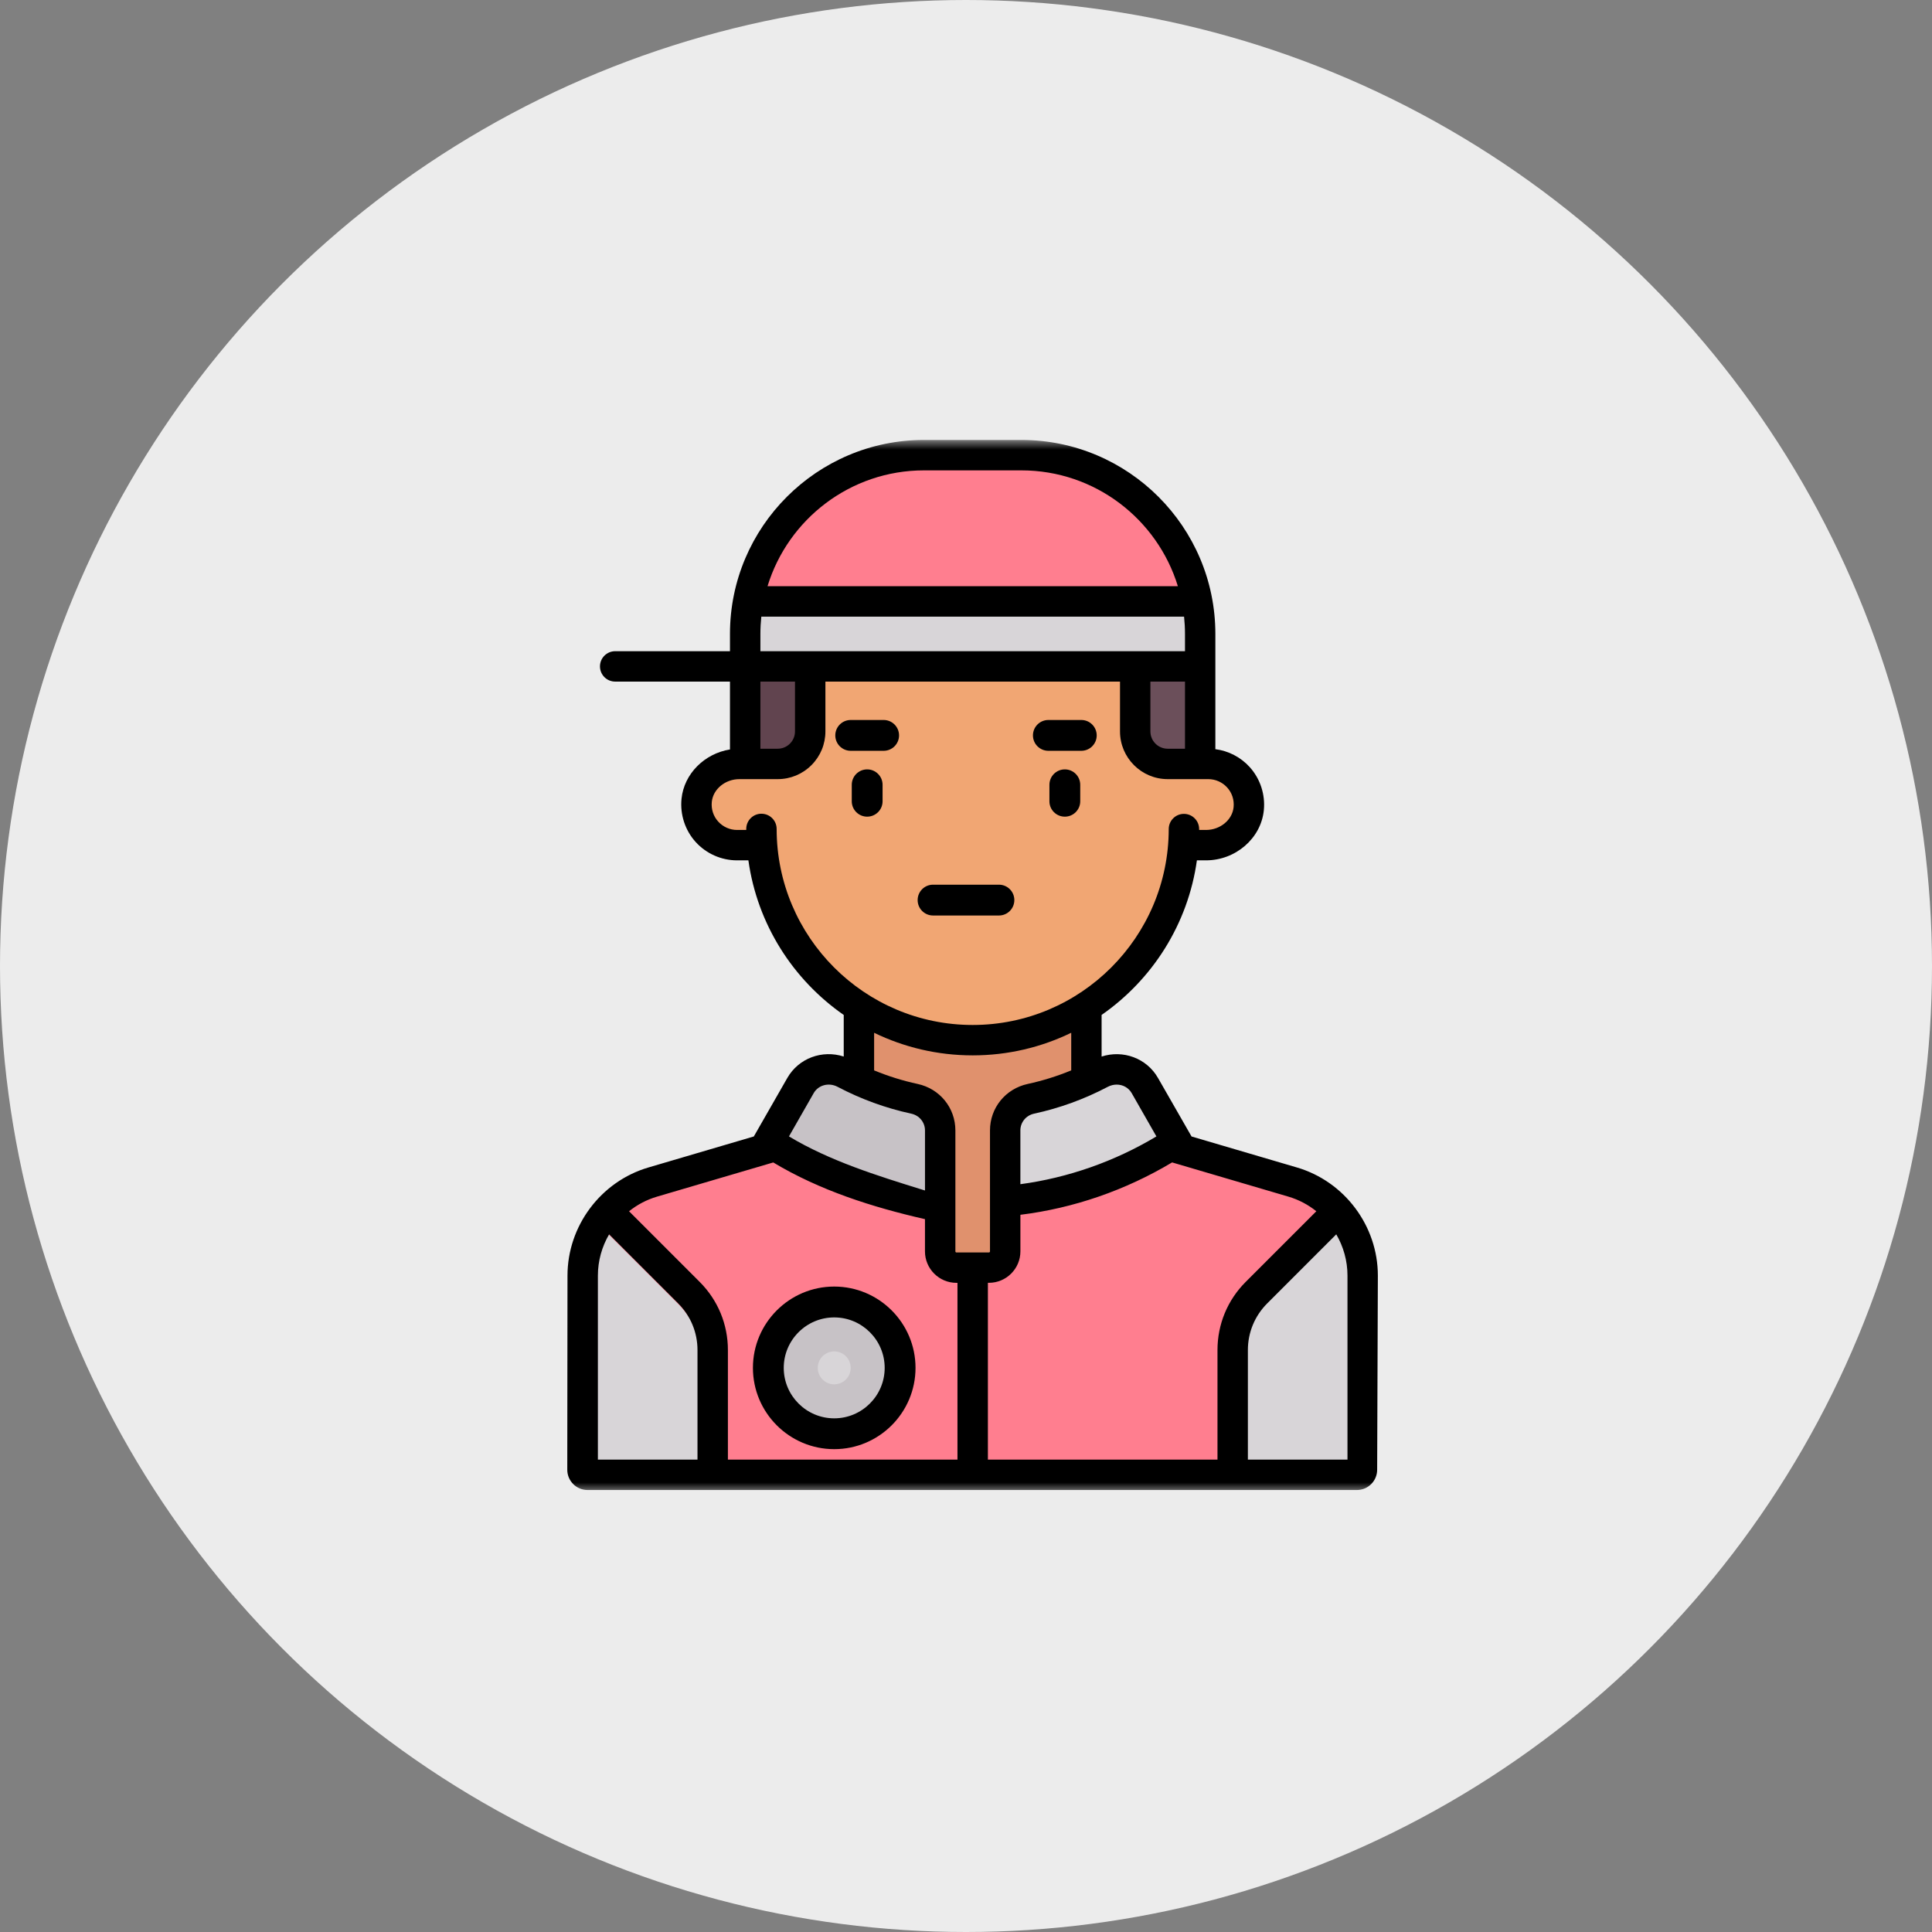 <svg width="101" height="101" viewBox="0 0 101 101" fill="none" xmlns="http://www.w3.org/2000/svg">
<rect x="0" y="0" width="101" height="101" fill="#808080" stroke="none"/>
<circle cx="50.5" cy="50.5" r="50.5" fill="#ECECEC"/>
<mask id="mask0_21_715" style="mask-type:luminance" maskUnits="userSpaceOnUse" x="23" y="23" width="55" height="55">
<path d="M78 23H23V78H78V23Z" fill="white"/>
</mask>
<g mask="url(#mask0_21_715)">
<path d="M44.472 51.363H56.528V67.725H44.472V51.363Z" fill="#E0916D"/>
<path d="M67.519 62.291L59.972 59.969L52.223 63.334V65.997C52.223 66.472 51.838 66.858 51.362 66.858H49.639C49.164 66.858 48.778 66.473 48.778 65.997V63.334L41.029 59.969L33.482 62.291C31.315 62.958 29.835 64.961 29.835 67.229V74.608C29.835 74.608 35.863 77.191 36.724 77.191H64.279L71.169 74.608V67.229C71.169 64.961 69.69 62.958 67.521 62.291H67.519Z" fill="#FF7E8F"/>
<path d="M62.986 40.166H61.695L59.972 34.999H40.167L38.444 40.166H38.014C36.825 40.166 35.862 41.131 35.862 42.319C35.862 43.507 36.826 44.471 38.014 44.471H39.349C39.79 50.249 44.609 54.804 50.501 54.804C56.393 54.804 61.21 50.249 61.652 44.471H62.987C64.177 44.471 65.139 43.507 65.139 42.319C65.139 41.131 64.175 40.166 62.987 40.166H62.986Z" fill="#F1A673"/>
<path d="M40.166 40.17H38.444V35.003L41.889 34.142V38.448C41.889 39.399 41.118 40.17 40.166 40.17Z" fill="#61444F"/>
<path d="M60.833 40.17H62.556V35.003L59.111 34.142V38.448C59.111 39.399 59.882 40.17 60.833 40.17Z" fill="#6B4F5A"/>
<path d="M53.083 23.802H47.916C42.684 23.802 38.444 28.042 38.444 33.273V34.996H62.555V33.273C62.555 28.042 58.314 23.802 53.083 23.802Z" fill="#FF7E8F"/>
<path d="M43.611 74.955C45.514 74.955 47.056 73.413 47.056 71.51C47.056 69.608 45.514 68.066 43.611 68.066C41.709 68.066 40.166 69.608 40.166 71.51C40.166 73.413 41.709 74.955 43.611 74.955Z" fill="#C7C2C6"/>
<path d="M38.608 31.556C38.505 32.115 38.444 32.69 38.444 33.278V35.001H62.555V33.278C62.555 32.69 62.493 32.116 62.391 31.556H38.607H38.608Z" fill="#D8D5D8"/>
<path d="M60.616 60.616C58.119 62.106 55.273 63.072 52.222 63.334V59.587C52.222 58.774 52.792 58.081 53.586 57.91C54.892 57.628 56.133 57.169 57.284 56.562C58.121 56.121 59.154 56.386 59.624 57.207L60.907 59.453C61.137 59.855 61.014 60.376 60.616 60.614V60.616Z" fill="#D8D5D8"/>
<path d="M40.384 60.616C42.881 62.106 45.727 63.072 48.778 63.334V59.587C48.778 58.774 48.208 58.081 47.413 57.91C46.107 57.628 44.866 57.169 43.715 56.562C42.878 56.121 41.845 56.386 41.375 57.207L40.091 59.453C39.862 59.855 39.985 60.376 40.383 60.614L40.384 60.616Z" fill="#C7C2C6"/>
<path d="M71.166 67.229C71.166 65.947 70.682 64.759 69.878 63.84L65.538 68.18C64.731 68.988 64.277 70.083 64.277 71.225V77.191H71.166V67.229Z" fill="#D8D5D8"/>
<path d="M29.833 67.229C29.833 65.947 30.318 64.759 31.121 63.84L35.462 68.18C36.269 68.988 36.723 70.083 36.723 71.225V77.191H30.037L29.834 67.229H29.833Z" fill="#D8D5D8"/>
<path d="M43.611 72.37C44.086 72.37 44.472 71.985 44.472 71.509C44.472 71.033 44.087 70.648 43.611 70.648C43.135 70.648 42.75 71.033 42.75 71.509C42.75 71.985 43.135 72.37 43.611 72.37Z" fill="#D8D5D8"/>
<path d="M45.333 40.221C44.888 40.221 44.528 40.582 44.528 41.027V41.888C44.528 42.333 44.888 42.693 45.333 42.693C45.778 42.693 46.139 42.333 46.139 41.888V41.027C46.139 40.582 45.778 40.221 45.333 40.221Z" fill="black"/>
<path d="M55.667 40.221C55.221 40.221 54.861 40.582 54.861 41.027V41.888C54.861 42.333 55.221 42.693 55.667 42.693C56.112 42.693 56.472 42.333 56.472 41.888V41.027C56.472 40.582 56.112 40.221 55.667 40.221Z" fill="black"/>
<path d="M53.027 47.054C53.027 46.609 52.667 46.249 52.222 46.249H48.777C48.332 46.249 47.972 46.609 47.972 47.054C47.972 47.499 48.332 47.86 48.777 47.86H52.222C52.667 47.86 53.027 47.499 53.027 47.054Z" fill="black"/>
<path d="M46.195 37.639H44.472C44.027 37.639 43.667 38 43.667 38.445C43.667 38.89 44.027 39.25 44.472 39.25H46.195C46.64 39.25 47 38.89 47 38.445C47 38 46.64 37.639 46.195 37.639Z" fill="black"/>
<path d="M54.806 39.25H56.528C56.973 39.25 57.333 38.89 57.333 38.445C57.333 38 56.973 37.639 56.528 37.639H54.806C54.36 37.639 54 38 54 38.445C54 38.89 54.36 39.25 54.806 39.25Z" fill="black"/>
<path d="M43.611 67.258C41.267 67.258 39.361 69.165 39.361 71.508C39.361 73.851 41.267 75.758 43.611 75.758C45.954 75.758 47.861 73.851 47.861 71.508C47.861 69.165 45.954 67.258 43.611 67.258ZM43.611 74.147C42.155 74.147 40.972 72.963 40.972 71.509C40.972 70.055 42.157 68.871 43.611 68.871C45.065 68.871 46.249 70.055 46.249 71.509C46.249 72.963 45.065 74.147 43.611 74.147Z" fill="black"/>
<path fill-rule="evenodd" clip-rule="evenodd" d="M62.293 59.413L67.802 61.033C70.292 61.765 72.031 64.089 72.031 66.686L71.994 76.838C71.992 77.422 71.517 77.894 70.934 77.894H30.715C30.13 77.894 29.655 77.419 29.656 76.833L29.667 66.686C29.667 64.091 31.406 61.765 33.896 61.033L39.408 59.411L41.158 56.355C41.753 55.314 42.986 54.871 44.108 55.233V53.059C41.457 51.216 39.591 48.318 39.124 44.977H38.531C37.709 44.977 36.92 44.627 36.367 44.017C35.815 43.406 35.546 42.584 35.628 41.76C35.759 40.45 36.832 39.392 38.161 39.18V35.632H32.16C31.721 35.632 31.365 35.276 31.365 34.838C31.365 34.399 31.721 34.043 32.16 34.043H38.161V33.139C38.161 27.548 42.71 23 48.3 23H53.398C58.988 23 63.536 27.548 63.536 33.139V39.165C64.223 39.253 64.862 39.583 65.331 40.101C65.883 40.711 66.152 41.534 66.07 42.358C65.923 43.827 64.594 44.977 63.044 44.977H62.571C62.105 48.317 60.239 51.215 57.589 53.058V55.234C58.71 54.872 59.944 55.315 60.539 56.356L62.292 59.414L62.293 59.413ZM31.256 76.305H36.463V70.578C36.463 69.655 36.103 68.789 35.451 68.137L31.843 64.528C31.468 65.17 31.256 65.912 31.256 66.686V76.305ZM38.052 76.305H50.054V67.064H49.999C49.093 67.064 48.355 66.326 48.355 65.42V63.734C45.594 63.104 42.863 62.234 40.423 60.77L34.345 62.558C33.803 62.718 33.31 62.98 32.885 63.322L36.576 67.013C37.529 67.965 38.053 69.232 38.053 70.579V76.305L38.052 76.305ZM51.644 76.305H63.647V70.578C63.647 69.231 64.171 67.964 65.124 67.012L68.815 63.321C68.389 62.98 67.897 62.717 67.355 62.557L61.274 60.768C58.841 62.224 56.128 63.162 53.344 63.506V65.418C53.344 66.324 52.606 67.062 51.7 67.062H51.645V76.302L51.644 76.305ZM65.236 76.305H70.443V66.686C70.443 65.912 70.231 65.17 69.856 64.528L66.248 68.137C65.596 68.789 65.236 69.656 65.236 70.578V76.305ZM48.356 59.097V62.236L48.228 62.197C45.846 61.457 43.387 60.694 41.245 59.409L42.539 57.144C42.782 56.72 43.33 56.576 43.786 56.816C45.006 57.459 46.301 57.93 47.636 58.219C48.06 58.31 48.356 58.671 48.356 59.097ZM39.8 32.236C39.769 32.533 39.752 32.834 39.752 33.14V34.044H61.948V33.14C61.948 32.834 61.931 32.533 61.9 32.236H39.8ZM61.576 30.646C60.506 27.145 57.245 24.59 53.399 24.59H48.301C44.455 24.59 41.193 27.145 40.124 30.646H61.576ZM61.948 39.141V35.634H60.14V38.237C60.14 38.736 60.545 39.141 61.044 39.141H61.948ZM41.56 35.634H39.752V39.141H40.656C40.897 39.141 41.125 39.047 41.295 38.876C41.466 38.706 41.56 38.478 41.56 38.237V35.634ZM39.807 42.54C40.245 42.54 40.601 42.896 40.601 43.334C40.601 48.985 45.199 53.583 50.849 53.583C56.5 53.583 61.093 48.988 61.098 43.342C61.098 42.903 61.454 42.547 61.892 42.547C62.331 42.547 62.687 42.903 62.687 43.342V43.388H63.045C63.787 43.388 64.421 42.866 64.489 42.199C64.527 41.816 64.408 41.449 64.153 41.168C63.901 40.89 63.542 40.731 63.167 40.731H61.044C59.669 40.731 58.551 39.612 58.551 38.237V35.634H43.15V38.237C43.15 38.903 42.891 39.529 42.42 40C41.949 40.471 41.323 40.731 40.657 40.731H38.655C37.913 40.731 37.279 41.253 37.211 41.92C37.173 42.303 37.292 42.67 37.547 42.951C37.799 43.228 38.158 43.388 38.532 43.388H39.012V43.333C39.012 42.895 39.368 42.539 39.807 42.539V42.54ZM51.754 65.421V59.098C51.754 57.917 52.565 56.918 53.727 56.666C54.503 56.498 55.264 56.26 56.001 55.957V53.99C54.443 54.747 52.695 55.172 50.849 55.172C49.004 55.172 47.256 54.747 45.697 53.991V55.957C46.435 56.261 47.196 56.499 47.972 56.666C49.134 56.917 49.945 57.917 49.945 59.098V65.421C49.945 65.451 49.97 65.476 50 65.476H51.699C51.729 65.476 51.754 65.451 51.754 65.421ZM53.343 59.098V61.907C55.838 61.571 58.27 60.718 60.454 59.409L59.161 57.145C58.998 56.86 58.697 56.7 58.377 56.7C58.221 56.7 58.063 56.738 57.913 56.816C56.693 57.459 55.398 57.93 54.061 58.219C53.638 58.31 53.342 58.671 53.342 59.097L53.343 59.098Z" fill="black"/>
</g>
</svg>
